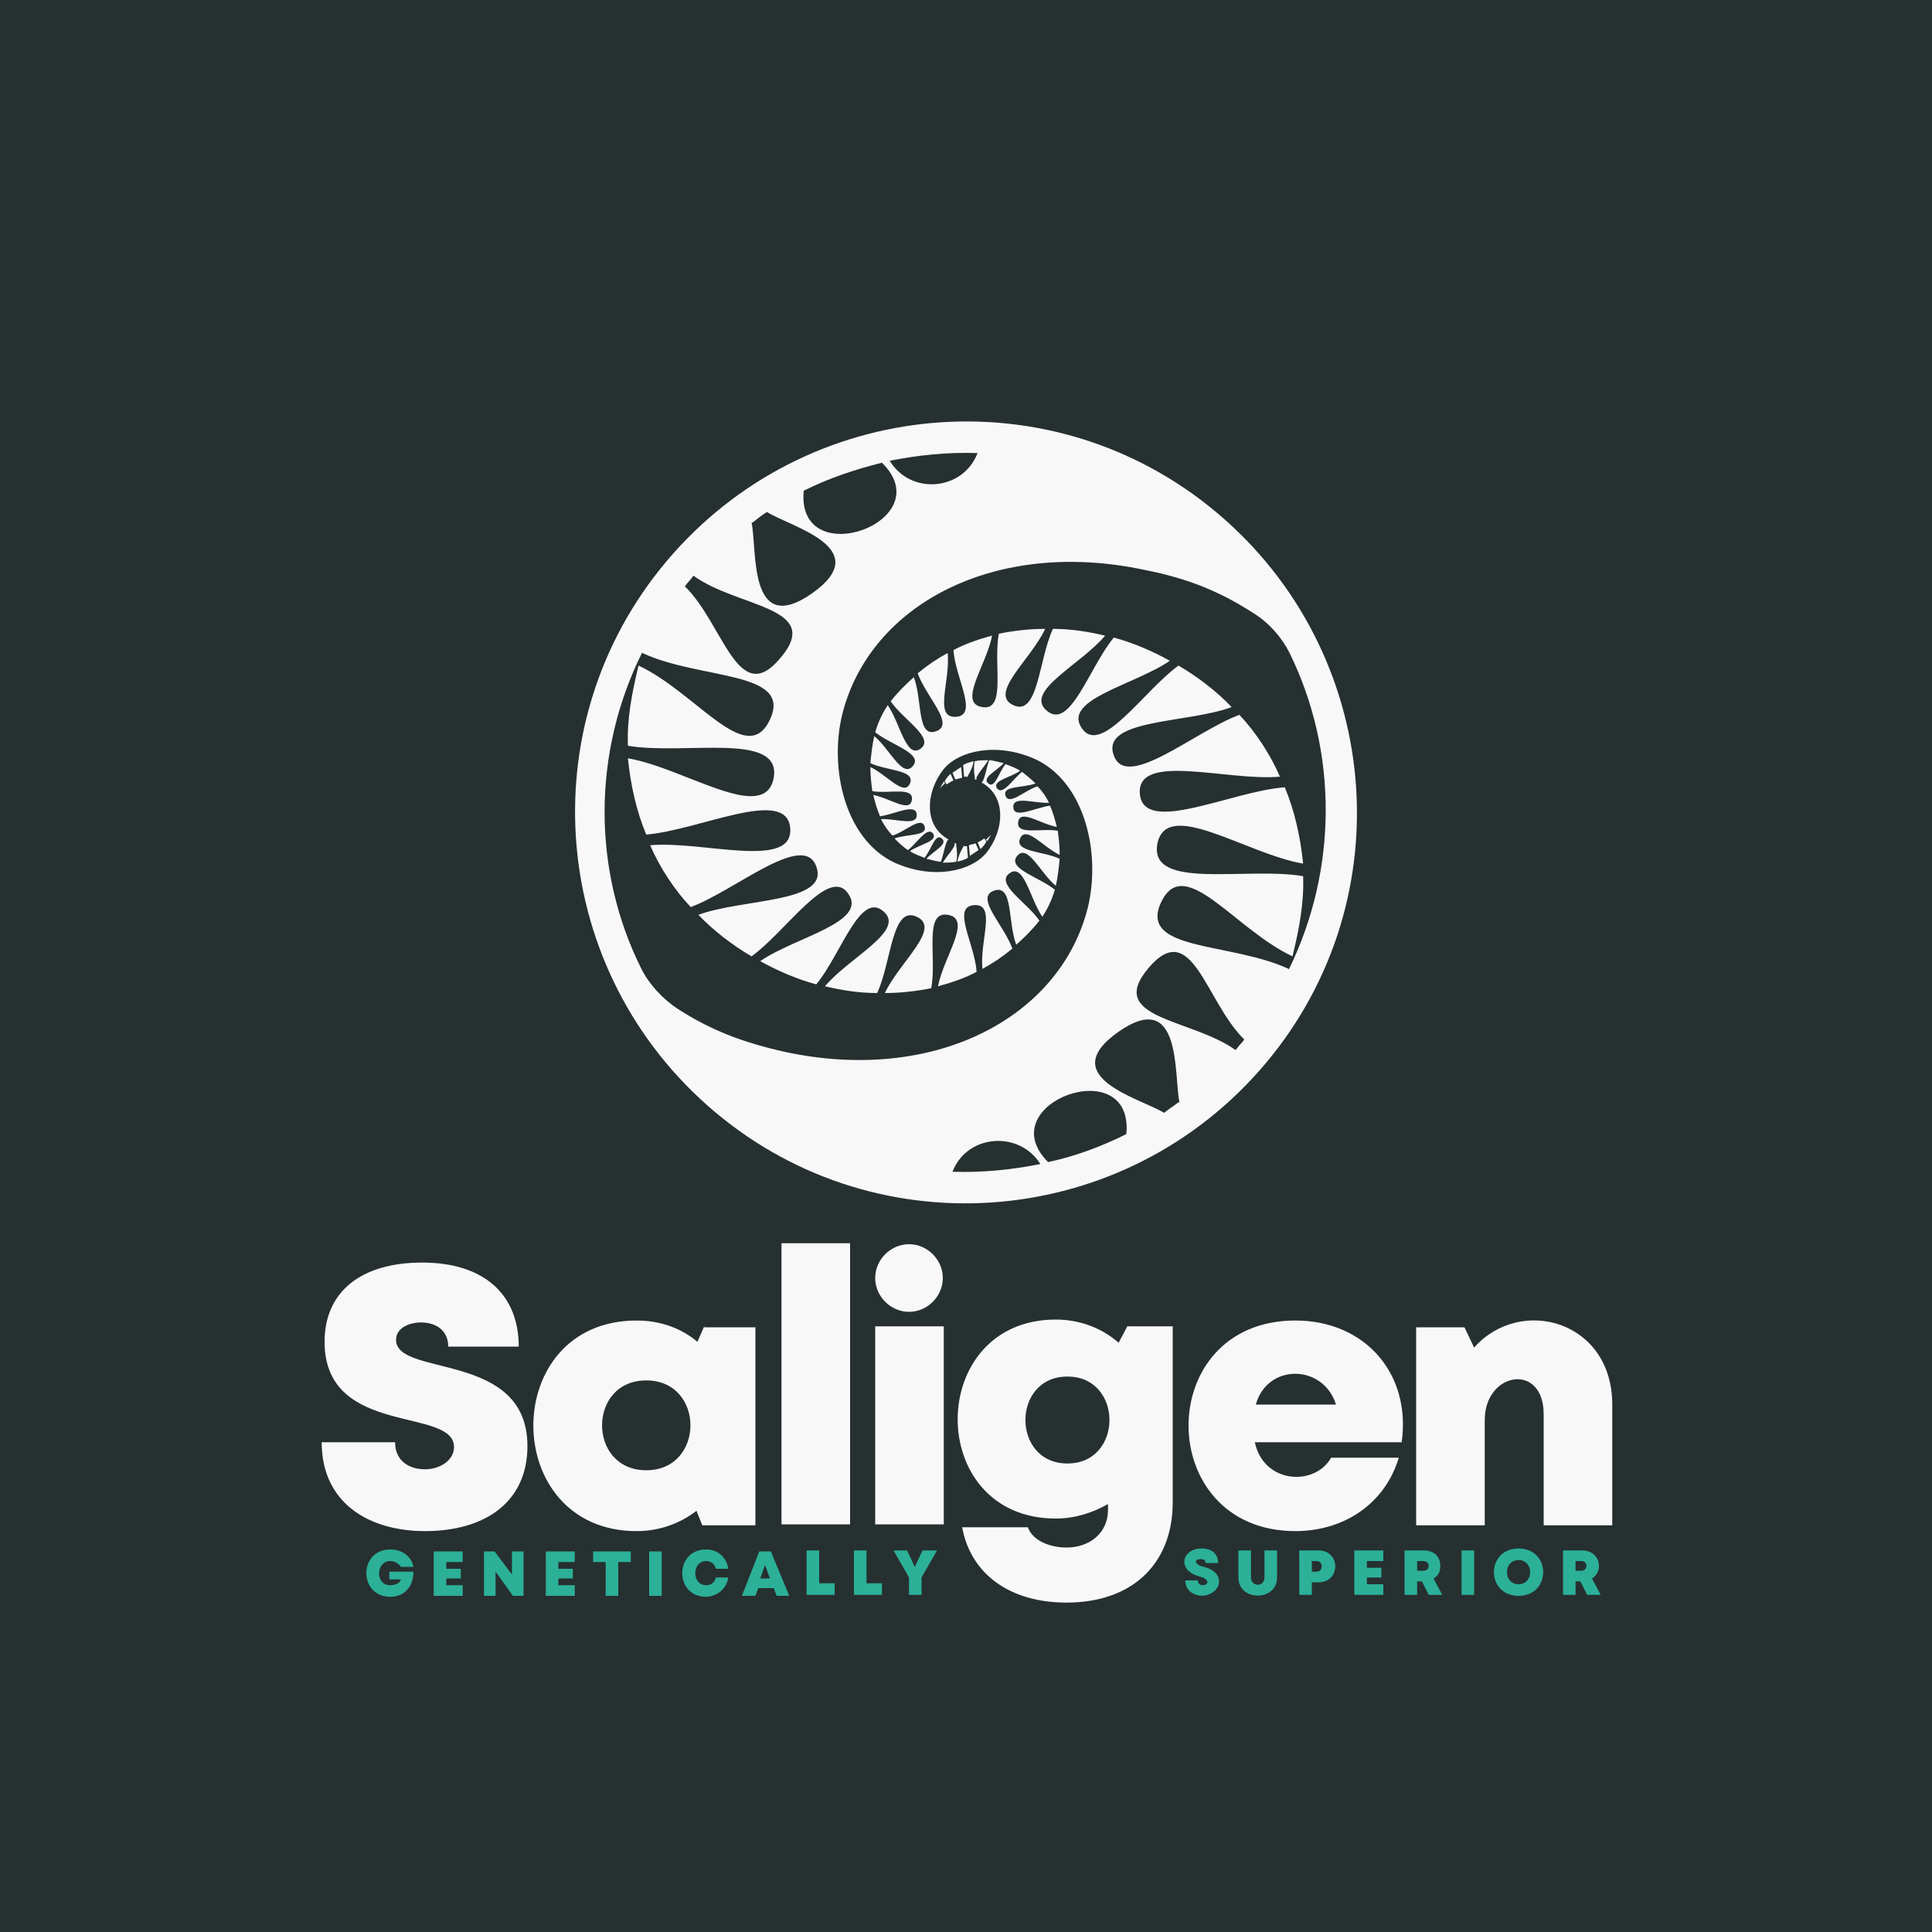 <?xml version="1.0" encoding="UTF-8"?>
<!DOCTYPE svg PUBLIC "-//W3C//DTD SVG 1.1//EN" "http://www.w3.org/Graphics/SVG/1.1/DTD/svg11.dtd">
<!-- Creator: CorelDRAW 2023 -->
<svg xmlns="http://www.w3.org/2000/svg" xml:space="preserve" width="2000px" height="2000px" version="1.1" style="shape-rendering:geometricPrecision; text-rendering:geometricPrecision; image-rendering:optimizeQuality; fill-rule:evenodd; clip-rule:evenodd"
viewBox="0 0 2000 2000"
 xmlns:xlink="http://www.w3.org/1999/xlink"
 xmlns:xodm="http://www.corel.com/coreldraw/odm/2003">
 <defs>
  <style type="text/css">
   <![CDATA[
    .fil0 {fill:#263030}
    .fil3 {fill:#F8F8F8}
    .fil2 {fill:#2CB098;fill-rule:nonzero}
    .fil1 {fill:#F8F8F8;fill-rule:nonzero}
   ]]>
  </style>
 </defs>
 <g id="Layer_x0020_1">
  <polygon class="fil0" points="0,-5 2000,-5 2000,2005 0,2005 "/>
  <path class="fil1" d="M440 1585c62,0 106,-30 106,-88 0,-99 -136,-71 -136,-110 0,-12 13,-18 26,-18 15,0 28,8 28,25l73 0c0,-54 -36,-87 -100,-87 -63,0 -101,30 -101,82 0,99 134,67 134,109 0,14 -15,23 -30,23 -17,0 -31,-9 -31,-28l-76 0c0,63 49,92 107,92zm289 -212l-7 16c-17,-14 -38,-22 -63,-22 -143,0 -142,218 0,218 24,0 45,-8 62,-21l6 15 55 0 0 -205 -53 0zm-60 149c-61,0 -61,-93 0,-93 61,0 61,93 0,93zm140 56l71 0 0 -291 -71 0 0 291zm97 0l71 0 0 -205 -71 0 0 205zm261 -205l-9 17c-17,-15 -40,-24 -65,-24 -135,0 -136,206 0,206 20,0 38,-6 54,-15l0 6c0,24 -19,39 -43,39 -17,0 -35,-7 -40,-21l-68 0c9,49 50,78 108,78 68,0 110,-40 110,-104l0 -182 -48 0zm-62 142c-58,0 -58,-90 0,-90 58,0 58,90 0,90zm236 -148c-148,0 -147,218 0,218 51,0 93,-29 107,-76l-70 0c-17,30 -70,27 -79,-16l152 0c10,-71 -38,-126 -110,-126zm42 87l-83 0c12,-43 70,-42 83,0zm143 -59l-10 -21 -50 0 0 205 71 0 0 -109c0,-50 61,-60 61,-6l0 115 71 0 0 -125c0,-87 -95,-113 -143,-59zm-585 -107c19,0 35,16 35,35 0,19 -16,35 -35,35 -19,0 -35,-16 -35,-35 0,-19 16,-35 35,-35z"/>
  <path class="fil2" d="M403 1627l0 8 12 0c-1,4 -6,6 -11,6 -16,0 -15,-25 0,-25 5,0 9,3 11,6l13 0c-2,-11 -12,-18 -24,-18 -33,0 -33,49 0,49 15,0 24,-11 24,-26l-25 0zm59 14l0 -7 15 0 0 -10 -15 0 0 -7 17 0 0 -11 -30 0 0 46 30 0 0 -11 -17 0zm68 -35l0 24 -18 -24 -11 0 0 46 12 0 0 -25 18 25 11 0 0 -46 -12 0zm48 35l0 -7 15 0 0 -10 -15 0 0 -7 17 0 0 -11 -30 0 0 46 30 0 0 -11 -17 0zm74 -35l-38 0 0 11 13 0 0 35 13 0 0 -35 13 0 0 -11zm20 46l13 0 0 -46 -13 0 0 46zm58 1c12,0 22,-8 24,-20l-13 0c-1,5 -5,8 -10,8 -15,0 -15,-25 0,-25 5,0 9,3 10,8l13 0c-2,-12 -11,-20 -23,-20 -33,0 -33,49 0,49zm73 -1l14 0 -19 -46 -12 0 -18 46 14 0 3 -8 16 0 3 8zm-6 -18l-10 0 5 -14 5 14zm51 6l0 -35 -13 0 0 46 29 0 0 -12 -16 0zm49 0l0 -35 -13 0 0 46 29 0 0 -12 -16 0zm72 -35l-14 0 -8 17 -8 -17 -14 0 16 28 0 18 13 0 0 -18 16 -28zm274 47c21,0 28,-24 3,-30 -9,-2 -11,-8 -3,-8 3,0 5,1 5,4l13 0c0,-9 -6,-15 -17,-15 -21,0 -26,23 -2,29 11,3 9,9 3,9 -3,0 -5,-2 -5,-5l-13 0c0,11 9,16 19,16zm79 -19l0 -28 -13 0 0 28c0,10 -14,10 -14,0l0 -28 -13 0 0 28c0,25 40,25 40,0zm43 -28l-20 0 0 46 13 0 0 -13 7 0c23,0 23,-33 0,-33zm-2 22l-5 0 0 -11 5 0c7,0 7,11 0,11zm52 13l0 -7 15 0 0 -10 -15 0 0 -7 17 0 0 -11 -30 0 0 46 30 0 0 -11 -17 0zm64 11l14 0 -9 -17c5,-3 7,-7 7,-13 0,-10 -7,-16 -17,-16l-20 0 0 46 13 0 0 -14 5 0 7 14zm-12 -35l6 0c4,0 6,2 6,5 0,3 -2,5 -6,5l-6 0 0 -10zm46 35l13 0 0 -46 -13 0 0 46zm59 1c34,0 34,-49 0,-49 -34,0 -34,49 0,49zm0 -12c-16,0 -16,-25 0,-25 16,0 16,25 0,25zm71 11l14 0 -9 -17c13,-8 8,-29 -10,-29l-20 0 0 46 13 0 0 -14 5 0 7 14zm-12 -35l6 0c7,0 7,10 0,10l-6 0 0 -10z"/>
  <path class="fil3" d="M1310 1101c-144,171 -399,194 -570,50 -171,-144 -194,-399 -50,-570 144,-171 399,-194 570,-50 171,144 194,399 50,570zm-641 -237c-10,-24 -16,-50 -19,-79 59,10 142,69 151,20 8,-48 -92,-23 -151,-33 -1,-28 4,-54 11,-83 60,28 112,107 136,56 24,-51 -72,-41 -132,-69l0 -1c-52,104 -52,226 -1,328 8,16 22,31 37,41 34,22 67,35 112,45 154,33 284,-35 313,-149 14,-57 -3,-130 -54,-154 -40,-18 -79,-9 -95,10 -19,24 -21,59 5,73 -3,1 -5,15 -8,23 -4,0 -10,-2 -15,-3 7,-8 23,-15 16,-21 -7,-6 -11,12 -18,20 -5,-2 -11,-4 -15,-7 10,-7 29,-10 24,-18 -6,-8 -16,9 -26,17 -5,-3 -10,-8 -14,-12 13,-5 35,-2 31,-13 -4,-10 -20,6 -33,10 -5,-5 -9,-11 -12,-17 15,-1 38,8 37,-5 -1,-12 -23,0 -38,2 -3,-7 -5,-14 -7,-22 17,3 38,19 40,5 2,-14 -24,-6 -41,-9 -1,-8 -2,-16 -2,-25 17,8 35,31 41,17 6,-14 -24,-13 -41,-21 1,-10 2,-19 4,-28 16,13 29,44 40,31 11,-13 -23,-22 -39,-35 3,-10 7,-19 13,-28 13,19 19,56 34,45 15,-11 -18,-30 -31,-49 7,-9 15,-17 24,-25 9,24 3,63 23,56 20,-7 -10,-35 -19,-60 11,-9 20,-15 31,-21 3,29 -15,68 9,66 23,-2 -1,-40 -3,-69 11,-6 25,-11 40,-15 -6,31 -36,70 -10,74 25,4 11,-44 17,-76 15,-3 31,-5 48,-5 -15,32 -59,67 -33,79 26,12 26,-47 41,-79 19,0 37,3 54,7 -25,30 -85,58 -60,78 24,20 44,-46 69,-76 19,5 40,14 58,24 -36,25 -112,40 -91,70 20,29 64,-39 100,-65 19,11 40,27 55,43 -46,17 -136,12 -122,50 13,37 84,-25 130,-42 17,18 32,41 42,64 -54,5 -149,-26 -145,18 4,43 95,-3 150,-7 10,24 16,50 19,79 -59,-10 -142,-69 -151,-20 -8,48 92,23 151,33 1,28 -4,54 -11,83 -60,-28 -112,-107 -136,-56 -24,51 72,41 132,69l0 1c51,-104 51,-226 1,-328 -8,-16 -21,-31 -37,-41 -34,-22 -67,-36 -113,-45 -154,-33 -284,35 -313,149 -14,57 3,130 54,154 40,18 79,9 95,-10 19,-24 21,-59 -5,-73 3,-1 5,-15 8,-23 4,0 10,2 15,3 -7,8 -23,15 -16,21 7,6 11,-12 18,-20 5,2 11,4 15,7 -10,7 -29,10 -24,18 6,8 16,-9 26,-17 5,4 10,8 14,12 -13,5 -35,2 -31,13 4,10 20,-6 33,-10 5,5 9,11 12,17 -15,1 -38,-8 -37,5 1,12 23,0 38,-2 3,7 5,14 7,22 -17,-3 -38,-19 -40,-5 -2,14 24,6 41,9 1,8 2,16 2,25 -17,-8 -35,-31 -41,-17 -6,14 24,13 41,21 -1,10 -2,19 -4,28 -16,-13 -29,-44 -40,-31 -11,13 23,22 39,35 -3,10 -7,19 -13,28 -13,-19 -19,-56 -34,-45 -15,11 18,30 31,49 -7,9 -15,17 -24,25 -9,-24 -3,-63 -23,-56 -20,7 10,35 19,60 -11,9 -20,15 -31,21 -3,-29 15,-68 -9,-66 -23,2 1,40 3,69 -11,6 -25,11 -40,15 6,-31 36,-70 10,-74 -25,-4 -11,44 -17,76 -15,3 -32,5 -48,5 15,-32 59,-67 33,-79 -26,-12 -26,47 -41,79 -19,0 -37,-3 -54,-7 25,-30 85,-58 60,-78 -24,-20 -44,46 -69,76 -19,-5 -40,-14 -58,-24 36,-25 112,-40 91,-70 -20,-29 -64,39 -100,65 -19,-11 -40,-27 -55,-43 46,-17 136,-12 122,-50 -13,-37 -84,25 -130,42 -17,-18 -32,-41 -42,-64 54,-5 149,26 145,-18 -4,-43 -95,3 -150,7zm40 -257c40,39 55,127 99,74 45,-53 -45,-52 -90,-85 -2,2 -3,4 -5,6 -2,2 -3,4 -5,6zm69 -66c6,27 -4,120 63,73 66,-47 -24,-69 -47,-84 -5,3 -10,7 -15,11zm54 -33c-8,86 143,32 81,-29 -28,7 -55,16 -81,29zm89 -31c22,36 76,31 91,-8 -31,-1 -61,2 -91,8zm363 604c-2,2 -3,4 -5,6 -46,-33 -135,-32 -90,-85 45,-53 59,35 99,74 -1,2 -3,4 -5,6zm-64 60c-5,4 -10,7 -15,11 -24,-15 -114,-37 -47,-84 66,-46 57,46 63,73zm-54 33c-26,13 -53,23 -81,29 -61,-61 89,-115 81,-29zm-89 31c-30,6 -60,9 -91,8 15,-39 69,-43 91,-8zm-98 -393l-2 -3c-1,2 -3,5 -4,7 2,-2 3,-3 5,-5zm8 -4l-3 -7c-2,2 -5,5 -6,8l2 3c2,-1 4,-3 7,-4zm9 -3l-1 -11c-3,2 -6,4 -9,6l3 7c2,-1 5,-1 7,-2zm5 0c0,-1 5,-7 7,-17 -4,1 -8,2 -11,4l1 12c1,0 2,0 4,0zm10 2c-2,-3 8,-13 12,-20 -5,0 -9,0 -14,1 -2,10 1,18 0,19l1 0zm9 61l2 3c1,-2 3,-5 4,-7 -2,2 -3,3 -5,5zm-8 4l3 7c2,-2 5,-5 6,-8l-2 -3c-2,1 -4,3 -7,4zm-9 3l1 11c3,-2 6,-4 9,-6l-3 -7c-2,1 -5,1 -7,2zm-5 0c0,1 -5,7 -7,17 4,-1 8,-2 11,-4l-1 -12c-1,0 -2,0 -4,0zm-10 -2c2,3 -8,13 -12,20 5,0 9,0 14,-1 2,-10 -1,-18 0,-19l-1 0z"/>
 </g>
</svg>
